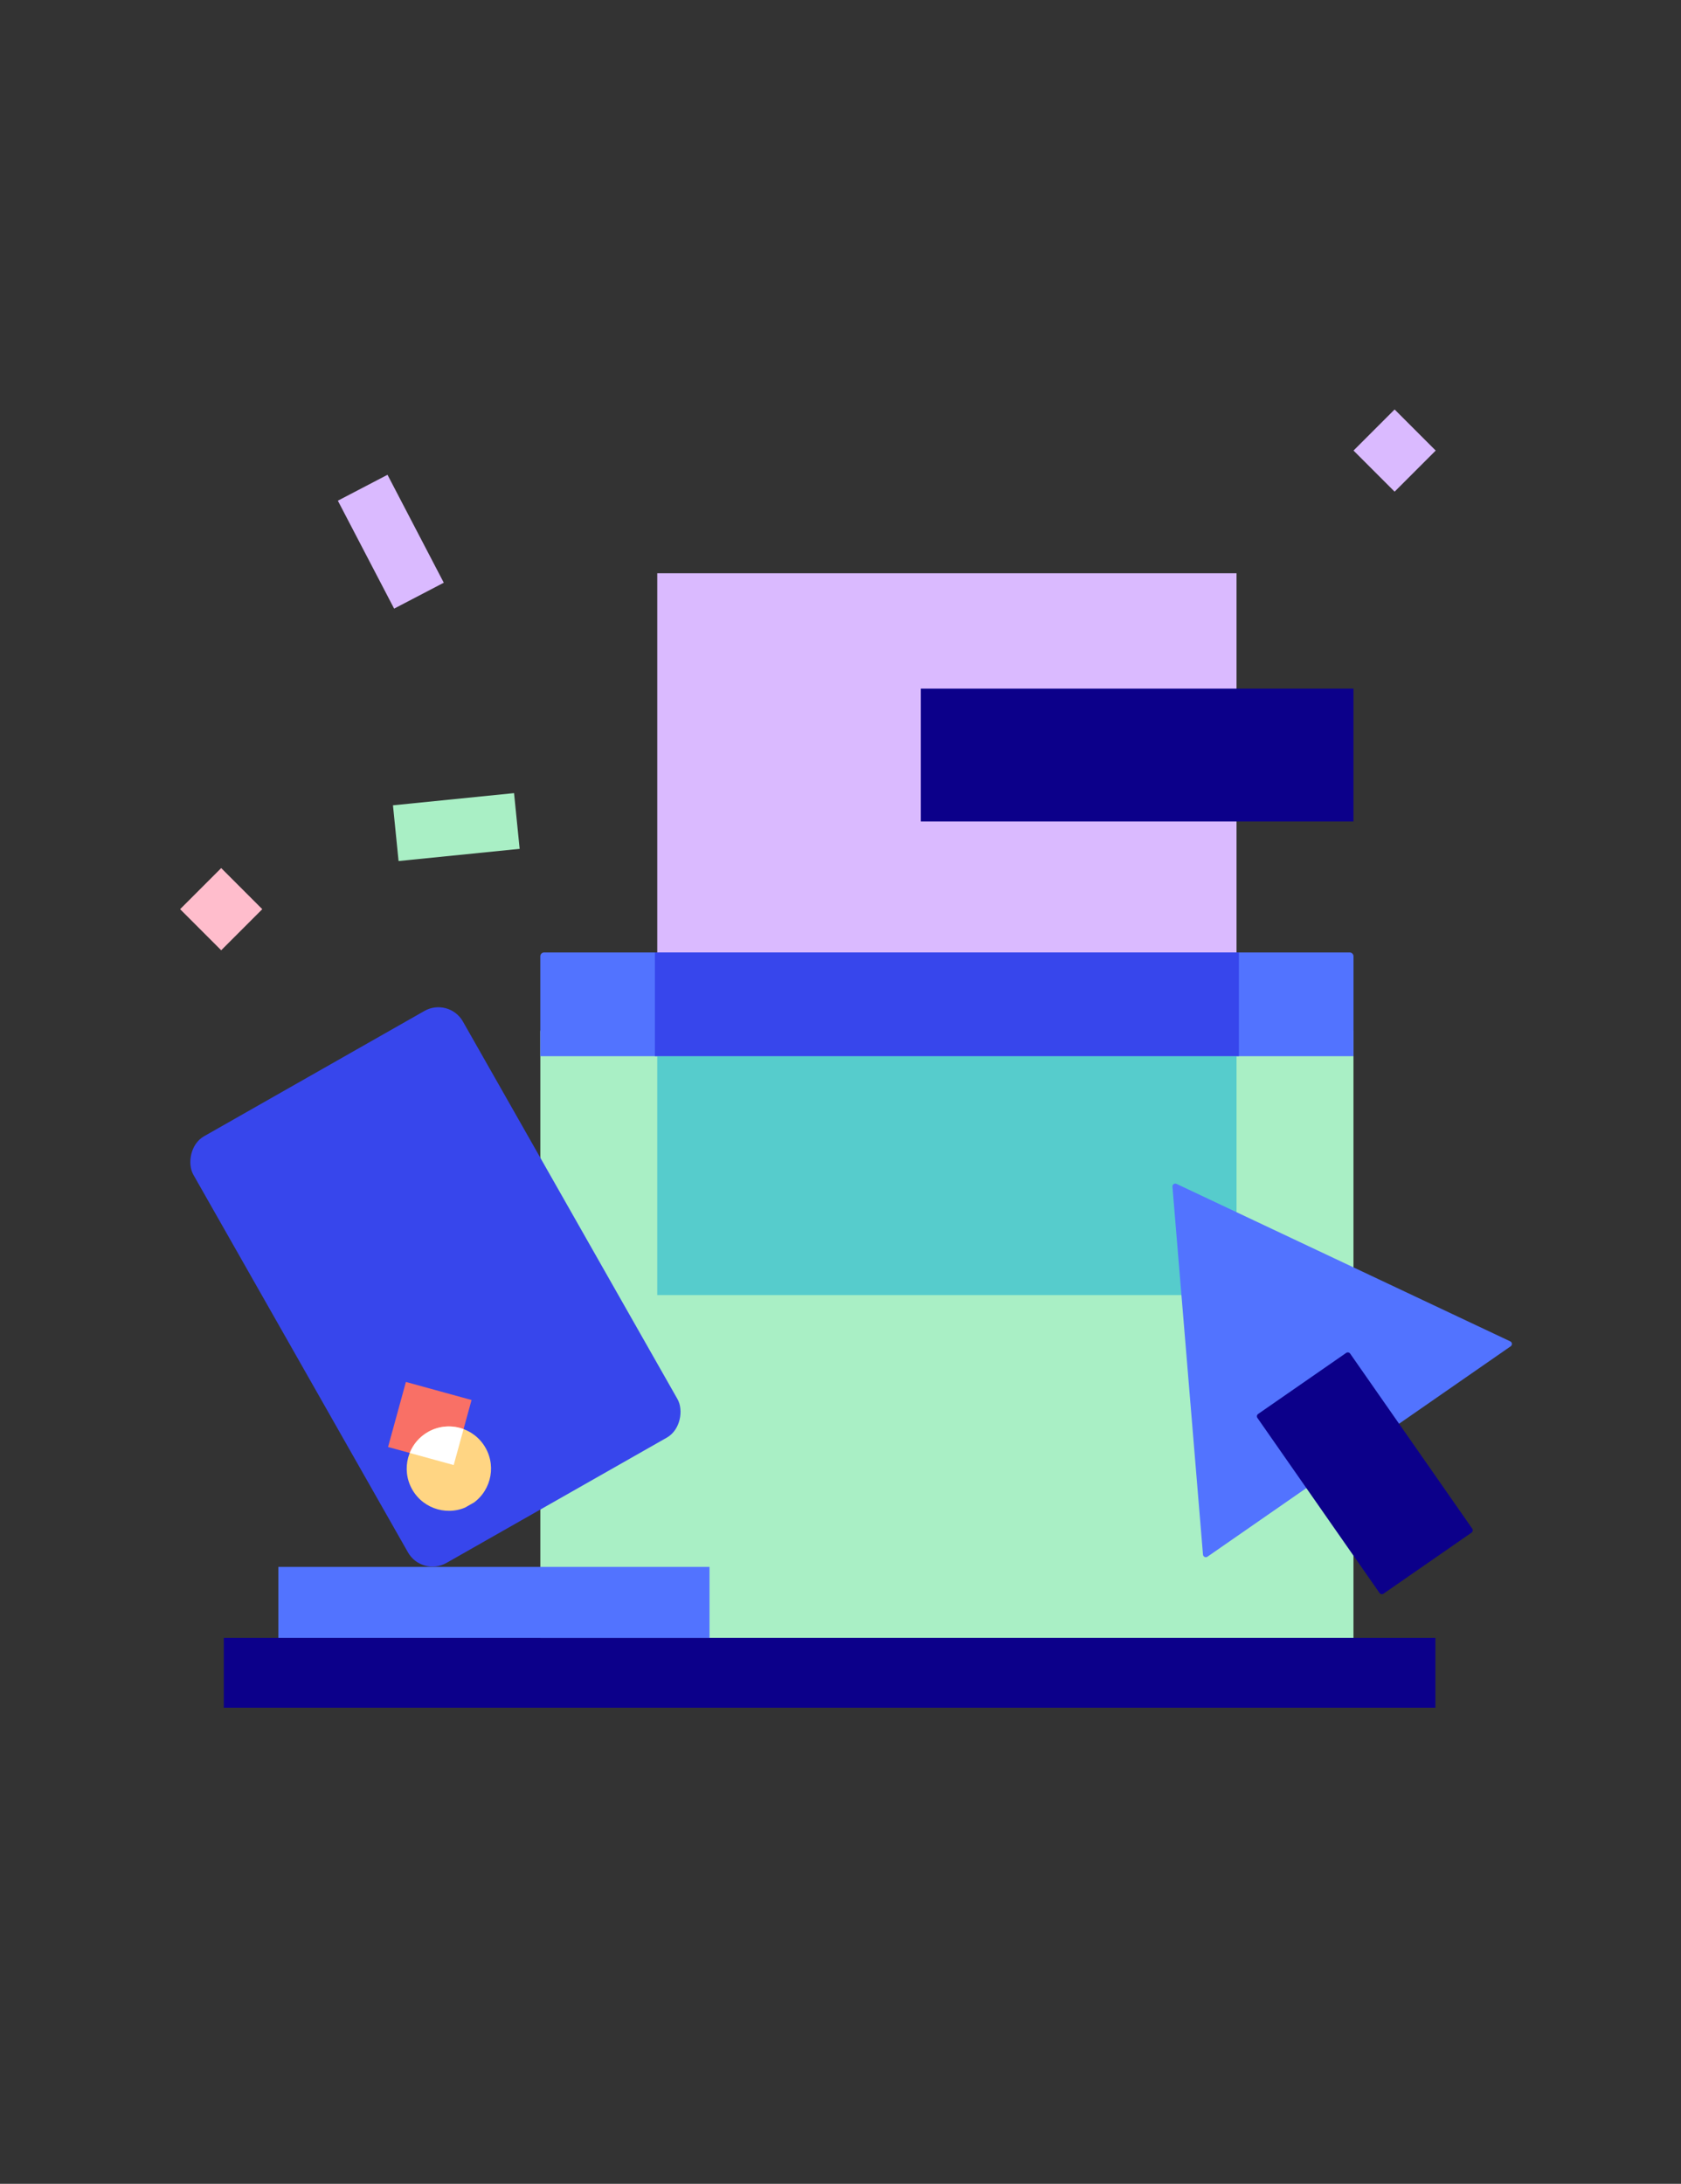<svg width="308" height="400" viewBox="0 0 308 400" fill="none" xmlns="http://www.w3.org/2000/svg">
<rect x="0" y="0" width="308" height="400" fill="#333333" stroke="none"/>
<rect width="106.135" height="132.214" transform="matrix(-1 0 0 1 226.562 105)" fill="#DABAFF"/>
<rect x="99" y="188.269" width="148.989" height="115.742" rx="0.711" fill="#A9EFC5"/>
<path d="M98.995 175.167C98.995 174.774 99.313 174.456 99.705 174.456H247.284C247.676 174.456 247.995 174.774 247.995 175.167V193.456H98.995V175.167Z" fill="#5273FF"/>
<rect width="106.135" height="43.758" transform="matrix(-1 0 0 1 226.562 193.456)" fill="#56CCCC"/>
<rect width="107" height="19" transform="matrix(-1 0 0 1 226.995 174.456)" fill="#3746EC"/>
<path d="M214.821 217.359C214.788 216.958 215.201 216.672 215.565 216.843L276.72 245.691C277.084 245.863 277.126 246.364 276.795 246.593L221.235 285.131C220.904 285.36 220.449 285.146 220.416 284.745L214.821 217.359Z" fill="#5273FF"/>
<path d="M246.654 247.804L230.52 258.988C230.283 259.153 230.225 259.478 230.39 259.714L252.761 291.776C252.926 292.013 253.252 292.071 253.489 291.907L269.623 280.723C269.86 280.558 269.918 280.233 269.753 279.997L247.382 247.935C247.217 247.699 246.891 247.64 246.654 247.804Z" fill="#0C008A"/>
<rect width="79.283" height="24.336" transform="matrix(-1 0 0 1 247.989 126.133)" fill="#0C008A"/>
<rect width="56.827" height="89.926" rx="5.171" transform="matrix(-0.869 0.494 0.494 0.869 82.262 182.612)" fill="#3746EC"/>
<g clip-path="url(#clip0_16147_4729)">
<rect width="25.354" height="25.346" transform="matrix(0.494 0.869 -0.869 0.495 85.346 246.89)" fill="#3746EC"/>
<path d="M74.371 253.124L86.399 256.43L83.128 268.343L71.1 265.037L74.371 253.124Z" fill="#F97066"/>
<path d="M88.957 265.18C86.847 261.47 82.13 260.174 78.422 262.284C74.714 264.394 73.419 269.112 75.529 272.822C77.639 276.531 82.356 277.828 86.064 275.718C89.772 273.607 91.067 268.89 88.957 265.18Z" fill="#FFD583"/>
<path fill-rule="evenodd" clip-rule="evenodd" d="M84.936 261.759L83.128 268.343L75.07 266.128C75.697 264.56 76.84 263.185 78.422 262.284C80.488 261.108 82.868 260.99 84.936 261.759Z" fill="white"/>
</g>
<path d="M263 300H41.004V312.793H263V300Z" fill="#0C008A"/>
<path d="M130 287H51V300H130V287Z" fill="#5273FF"/>
<rect x="40.528" y="159" width="10.646" height="10.646" transform="rotate(45 40.528 159)" fill="#FFBDCC"/>
<rect x="255.528" y="75" width="10.646" height="10.646" transform="rotate(45 255.528 75)" fill="#DABAFF"/>
<rect x="94.185" y="145.271" width="10.26" height="22.297" transform="rotate(84.252 94.185 145.271)" fill="#A9EFC5"/>
<rect x="81.311" y="106.733" width="10.26" height="22.297" transform="rotate(152.454 81.311 106.733)" fill="#DABAFF"/>
<defs>
<clipPath id="clip0_16147_4729">
<rect width="25.354" height="25.346" fill="white" transform="matrix(0.494 0.869 -0.869 0.495 85.346 246.89)"/>
</clipPath>
</defs>
</svg>
